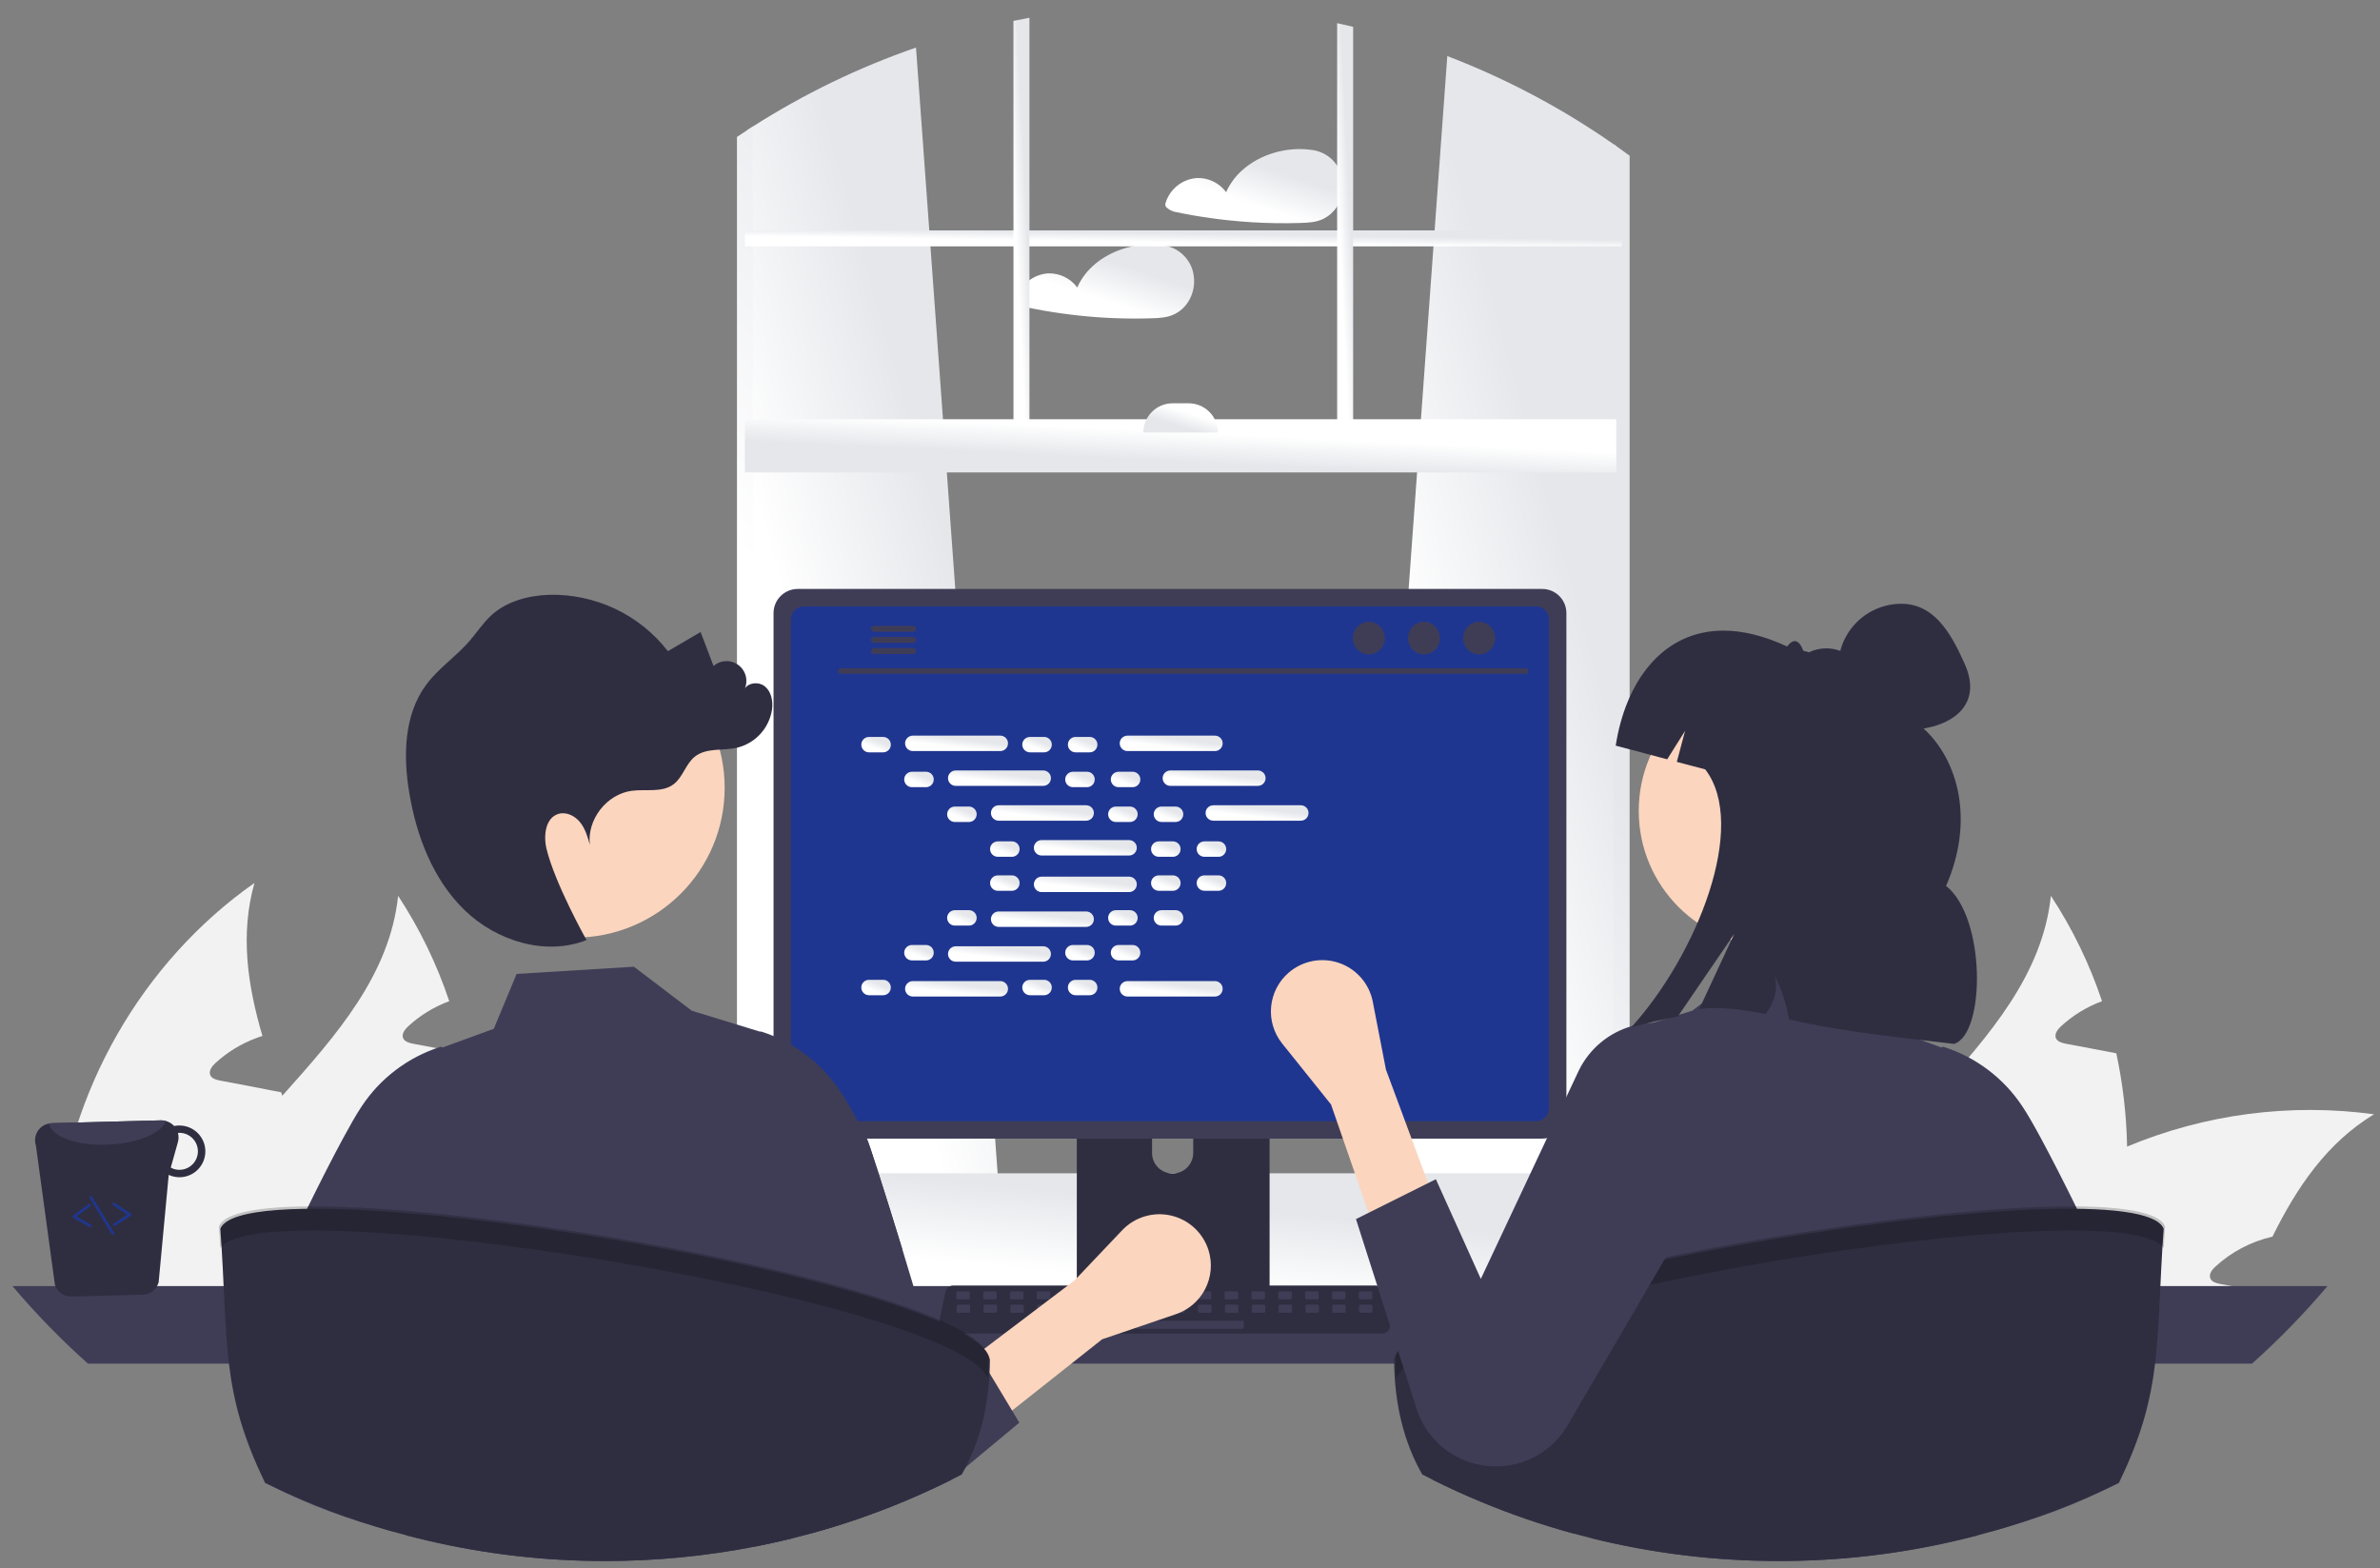<svg width="129" height="85" viewBox="0 0 129 85" fill="none" xmlns="http://www.w3.org/2000/svg">
<rect x="0" y="0" width="129" height="85" fill="#808080" stroke="none"/>
<g clip-path="url(#clip0_4042_3590)">
<path d="M72.707 9.472C72.598 9.114 72.386 8.795 72.097 8.555C71.808 8.316 71.456 8.166 71.083 8.123C71.074 8.123 71.066 8.123 71.057 8.123C71.046 8.12 71.036 8.118 71.025 8.116C69.725 7.948 68.279 8.357 67.306 9.248C66.945 9.574 66.656 9.972 66.458 10.415C66.278 10.169 66.04 9.971 65.766 9.838C65.492 9.704 65.189 9.639 64.883 9.649C64.49 9.675 64.114 9.821 63.807 10.068C63.5 10.316 63.276 10.651 63.167 11.029C63.155 11.075 63.159 11.124 63.177 11.169C63.195 11.213 63.227 11.25 63.268 11.275C63.385 11.374 63.524 11.445 63.673 11.481C63.995 11.549 64.319 11.611 64.644 11.668C65.278 11.778 65.915 11.868 66.556 11.937C66.979 11.982 67.403 12.017 67.828 12.044C68.707 12.099 69.59 12.112 70.469 12.085C70.906 12.07 71.324 12.056 71.723 11.864C72.013 11.721 72.261 11.506 72.443 11.238C72.614 10.981 72.726 10.69 72.771 10.384C72.817 10.079 72.795 9.768 72.707 9.472Z" fill="url(#paint0_linear_4042_3590)"/>
<path d="M64.719 15.118C64.712 14.956 64.684 14.795 64.638 14.639C64.528 14.281 64.315 13.962 64.026 13.723C63.738 13.483 63.385 13.333 63.012 13.291C63.004 13.29 62.995 13.29 62.987 13.291C62.976 13.288 62.965 13.285 62.954 13.283C62.234 13.195 61.504 13.27 60.817 13.503C59.761 13.855 58.835 14.566 58.389 15.582C58.208 15.336 57.97 15.138 57.696 15.005C57.421 14.871 57.118 14.806 56.812 14.816C56.419 14.842 56.043 14.989 55.736 15.236C55.428 15.483 55.205 15.818 55.096 16.197C55.085 16.243 55.089 16.291 55.106 16.335C55.124 16.379 55.156 16.417 55.197 16.442C55.314 16.541 55.453 16.612 55.602 16.648C55.925 16.716 56.248 16.779 56.574 16.835C57.208 16.945 57.845 17.035 58.485 17.104C59.785 17.243 61.093 17.292 62.4 17.252C62.834 17.237 63.255 17.223 63.653 17.031C63.943 16.889 64.191 16.673 64.372 16.405C64.626 16.026 64.749 15.574 64.719 15.118Z" fill="url(#paint1_linear_4042_3590)"/>
<path d="M115.292 62.144C115.347 64.786 114.982 67.421 114.209 69.949C114.182 70.04 114.15 70.132 114.117 70.224H98.185C98.413 69.105 98.774 68.017 99.262 66.983C100.588 64.175 102.752 61.771 104.89 59.384C107.834 56.094 110.708 52.832 111.162 48.554C112.329 50.33 113.261 52.249 113.933 54.263C113.11 54.568 112.354 55.03 111.709 55.624C111.53 55.792 111.341 56.035 111.433 56.267C111.52 56.462 111.758 56.526 111.969 56.569C112.477 56.667 112.986 56.764 113.495 56.856C113.895 56.937 114.301 57.012 114.707 57.088C115.064 58.751 115.26 60.444 115.292 62.144Z" fill="#F2F2F2"/>
<path d="M128.675 60.394C126.121 61.944 124.497 64.342 123.171 67.026C122.017 67.289 120.952 67.847 120.081 68.647C119.897 68.814 119.708 69.057 119.805 69.29C119.886 69.484 120.13 69.549 120.341 69.592C120.844 69.689 121.358 69.787 121.862 69.878C121.813 69.992 121.764 70.111 121.715 70.224H104.831C105.597 69.192 106.446 68.224 107.369 67.329C107.569 67.129 107.775 66.94 107.986 66.746C110.138 64.804 112.61 63.247 115.292 62.144C119.517 60.381 124.137 59.777 128.675 60.394Z" fill="#F2F2F2"/>
<path d="M107.645 70.224H92.611C92.529 69.022 92.536 67.817 92.632 66.616C93.233 59.2 97.276 52.135 103.375 47.857C102.595 50.628 102.996 53.383 103.808 56.148C103.694 56.186 103.58 56.218 103.478 56.262C102.654 56.566 101.899 57.029 101.253 57.623C101.075 57.79 100.885 58.033 100.977 58.266C101.058 58.46 101.302 58.525 101.513 58.568C102.022 58.665 102.531 58.763 103.034 58.854C103.44 58.935 103.846 59.011 104.251 59.092C104.441 59.124 104.63 59.162 104.82 59.2C104.847 59.265 104.863 59.324 104.89 59.384C105.843 62.003 106.882 64.644 107.369 67.329C107.489 68.003 107.572 68.682 107.618 69.365C107.634 69.651 107.645 69.938 107.645 70.224Z" fill="#F2F2F2"/>
<path d="M25.708 62.144C25.764 64.786 25.398 67.421 24.626 69.949C24.599 70.04 24.566 70.132 24.534 70.224H8.601C8.829 69.105 9.191 68.017 9.678 66.983C11.004 64.175 13.169 61.771 15.306 59.384C18.25 56.094 21.124 52.832 21.579 48.554C22.746 50.33 23.677 52.249 24.35 54.263C23.526 54.568 22.771 55.03 22.125 55.624C21.947 55.792 21.757 56.035 21.849 56.267C21.936 56.462 22.174 56.526 22.385 56.569C22.894 56.667 23.402 56.764 23.911 56.856C24.312 56.937 24.718 57.012 25.123 57.088C25.48 58.751 25.676 60.444 25.708 62.144Z" fill="#F2F2F2"/>
<path d="M39.091 60.394C36.537 61.944 34.913 64.342 33.588 67.026C32.434 67.289 31.369 67.847 30.497 68.647C30.313 68.814 30.124 69.057 30.221 69.29C30.303 69.484 30.546 69.549 30.757 69.592C31.261 69.689 31.775 69.787 32.278 69.878C32.229 69.992 32.181 70.111 32.132 70.224H15.247C16.013 69.192 16.862 68.224 17.785 67.329C17.985 67.129 18.191 66.94 18.402 66.746C20.554 64.804 23.026 63.247 25.708 62.144C29.933 60.381 34.554 59.777 39.091 60.394Z" fill="#F2F2F2"/>
<path d="M18.061 70.224H3.027C2.945 69.022 2.952 67.817 3.049 66.616C3.649 59.2 7.692 52.135 13.791 47.857C13.012 50.628 13.412 53.383 14.224 56.148C14.111 56.186 13.997 56.218 13.894 56.262C13.071 56.566 12.315 57.029 11.67 57.623C11.491 57.79 11.302 58.033 11.394 58.266C11.475 58.46 11.718 58.525 11.93 58.568C12.438 58.665 12.947 58.763 13.45 58.854C13.856 58.935 14.262 59.011 14.668 59.092C14.857 59.124 15.047 59.162 15.236 59.2C15.263 59.265 15.279 59.324 15.306 59.384C16.259 62.003 17.298 64.644 17.785 67.329C17.906 68.003 17.989 68.682 18.034 69.365C18.05 69.651 18.061 69.938 18.061 70.224Z" fill="#F2F2F2"/>
<path d="M74.03 63.924L87.464 65.115L87.608 65.128V7.92C87.56 7.886 87.512 7.853 87.464 7.82C84.664 5.865 81.635 4.26 78.446 3.039L77.759 12.488L77.697 13.353L77.017 22.723L76.808 25.606L74.055 63.591L74.03 63.924Z" fill="url(#paint2_linear_4042_3590)"/>
<path d="M40.81 6.854C40.714 6.915 40.618 6.976 40.522 7.04V65.128L40.81 65.102L54.098 63.924L54.073 63.591L51.32 25.606L51.111 22.723L50.432 13.353L50.369 12.488L49.649 2.578C46.545 3.652 43.578 5.088 40.81 6.854Z" fill="url(#paint3_linear_4042_3590)"/>
<path d="M40.522 7.04C40.329 7.165 40.136 7.293 39.945 7.422V65.92C39.945 67.382 40.813 68.607 41.974 68.919C42.163 68.97 42.359 68.996 42.555 68.996H85.718C85.914 68.996 86.11 68.97 86.299 68.919C86.73 68.799 87.121 68.566 87.43 68.243C88.02 67.614 88.342 66.781 88.329 65.92V8.439C88.09 8.264 87.85 8.09 87.608 7.92C87.56 7.886 87.512 7.853 87.464 7.82V65.92C87.464 66.108 87.441 66.296 87.397 66.479C87.192 67.343 86.515 67.975 85.718 67.975H42.555C41.593 67.975 40.81 67.054 40.81 65.92V6.854C40.714 6.915 40.618 6.976 40.522 7.04Z" fill="url(#paint4_linear_4042_3590)"/>
<path d="M87.896 12.488H40.377V13.353H87.896V12.488Z" fill="url(#paint5_linear_4042_3590)"/>
<path d="M73.343 1.455C73.055 1.384 72.767 1.317 72.476 1.255V24.741H73.343V1.455Z" fill="url(#paint6_linear_4042_3590)"/>
<path d="M55.798 0.963C55.509 1.017 55.219 1.072 54.931 1.131V24.741H55.798V0.963Z" fill="url(#paint7_linear_4042_3590)"/>
<path d="M31.061 67.482C31.061 67.978 31.156 68.47 31.341 68.93C31.413 69.109 31.498 69.282 31.596 69.447C31.723 69.663 31.87 69.866 32.035 70.054C32.401 70.469 32.85 70.802 33.355 71.03C33.86 71.258 34.407 71.376 34.961 71.376H91.869C92.903 71.376 93.895 70.966 94.627 70.236C95.358 69.506 95.769 68.516 95.769 67.483C95.769 66.451 95.358 65.461 94.627 64.731C93.895 64.001 92.903 63.591 91.869 63.591H34.961C33.927 63.592 32.936 64.002 32.205 64.731C31.474 65.461 31.062 66.45 31.061 67.482Z" fill="url(#paint8_linear_4042_3590)"/>
<path d="M40.377 25.606L87.607 25.606V22.723L40.377 22.723V25.606Z" fill="url(#paint9_linear_4042_3590)"/>
<path d="M66.014 23.444H61.97C61.97 23.023 62.138 22.62 62.436 22.323C62.733 22.025 63.138 21.858 63.559 21.858H64.426C64.634 21.858 64.841 21.899 65.034 21.979C65.226 22.059 65.401 22.175 65.549 22.323C65.697 22.47 65.814 22.645 65.893 22.837C65.973 23.029 66.014 23.236 66.014 23.444Z" fill="url(#paint10_linear_4042_3590)"/>
<path d="M0.675 69.706C1.938 71.2 3.305 72.604 4.764 73.907H122.064C123.523 72.604 124.89 71.2 126.153 69.706H0.675Z" fill="#3F3D56"/>
<path d="M58.365 55.654V70.54H68.814V55.654C68.814 55.547 68.78 55.443 68.716 55.356C68.653 55.27 68.563 55.207 68.46 55.175C68.412 55.159 68.362 55.151 68.311 55.152H58.87C58.803 55.152 58.738 55.165 58.677 55.19C58.615 55.215 58.56 55.252 58.513 55.298C58.466 55.345 58.429 55.401 58.403 55.462C58.378 55.523 58.365 55.588 58.365 55.654ZM62.443 60.769C62.445 60.475 62.564 60.195 62.773 59.989C62.982 59.782 63.264 59.666 63.558 59.666C63.852 59.666 64.134 59.782 64.343 59.989C64.552 60.195 64.671 60.475 64.674 60.769V62.496C64.672 62.791 64.554 63.072 64.345 63.28C64.136 63.487 63.853 63.604 63.558 63.604C63.263 63.604 62.98 63.487 62.771 63.28C62.562 63.072 62.444 62.791 62.443 62.496V60.769Z" fill="#2F2E41"/>
<path d="M58.333 70.064V71.5C58.333 71.574 58.363 71.645 58.415 71.698C58.468 71.751 58.539 71.781 58.614 71.781H68.565C68.64 71.781 68.711 71.751 68.764 71.698C68.816 71.645 68.846 71.574 68.846 71.5V70.064H58.333Z" fill="#3F3D56"/>
<path d="M41.927 33.226V60.406C41.927 60.752 42.065 61.085 42.311 61.33C42.556 61.574 42.889 61.712 43.236 61.712H83.592C83.939 61.712 84.272 61.574 84.517 61.33C84.763 61.085 84.901 60.752 84.901 60.406V33.226C84.9 32.88 84.762 32.548 84.517 32.304C84.272 32.059 83.939 31.922 83.592 31.921H43.236C42.889 31.922 42.557 32.059 42.312 32.304C42.066 32.548 41.928 32.88 41.927 33.226Z" fill="#3F3D56"/>
<path d="M42.874 33.564V60.071C42.874 60.256 42.948 60.433 43.079 60.564C43.21 60.695 43.388 60.769 43.573 60.769H83.256C83.442 60.769 83.62 60.695 83.751 60.564C83.882 60.433 83.956 60.256 83.956 60.071V33.564C83.956 33.379 83.882 33.201 83.751 33.07C83.62 32.939 83.442 32.865 83.256 32.865H43.573C43.388 32.865 43.21 32.939 43.079 33.07C42.948 33.201 42.874 33.379 42.874 33.564Z" fill="#1F3690"/>
<path d="M50.966 72.119C51.006 72.17 51.057 72.211 51.116 72.239C51.174 72.266 51.238 72.281 51.303 72.281H74.912C74.976 72.28 75.04 72.266 75.098 72.238C75.157 72.21 75.208 72.17 75.249 72.12C75.289 72.07 75.318 72.011 75.334 71.949C75.349 71.886 75.35 71.821 75.336 71.758L74.97 70.02C74.955 69.95 74.922 69.884 74.875 69.829C74.828 69.774 74.767 69.731 74.7 69.706C74.65 69.686 74.598 69.677 74.545 69.677H51.668C51.615 69.677 51.563 69.686 51.514 69.706C51.446 69.731 51.386 69.774 51.339 69.829C51.291 69.884 51.259 69.95 51.243 70.02L50.877 71.758C50.864 71.821 50.865 71.886 50.88 71.949C50.896 72.011 50.925 72.07 50.966 72.119Z" fill="#2F2E41"/>
<path d="M73.721 70.425H74.307C74.346 70.425 74.378 70.393 74.378 70.354V70.06C74.378 70.021 74.346 69.989 74.307 69.989H73.721C73.682 69.989 73.65 70.021 73.65 70.06V70.354C73.65 70.393 73.682 70.425 73.721 70.425Z" fill="#3F3D56"/>
<path d="M72.267 70.425H72.852C72.891 70.425 72.923 70.393 72.923 70.354V70.06C72.923 70.021 72.891 69.989 72.852 69.989H72.267C72.228 69.989 72.196 70.021 72.196 70.06V70.354C72.196 70.393 72.228 70.425 72.267 70.425Z" fill="#3F3D56"/>
<path d="M70.813 70.425H71.398C71.437 70.425 71.469 70.393 71.469 70.354V70.06C71.469 70.021 71.437 69.989 71.398 69.989H70.813C70.774 69.989 70.742 70.021 70.742 70.06V70.354C70.742 70.393 70.774 70.425 70.813 70.425Z" fill="#3F3D56"/>
<path d="M69.359 70.425H69.944C69.983 70.425 70.015 70.393 70.015 70.354V70.06C70.015 70.021 69.983 69.989 69.944 69.989H69.359C69.319 69.989 69.288 70.021 69.288 70.06V70.354C69.288 70.393 69.319 70.425 69.359 70.425Z" fill="#3F3D56"/>
<path d="M67.904 70.425H68.489C68.529 70.425 68.56 70.393 68.56 70.354V70.06C68.56 70.021 68.529 69.989 68.489 69.989H67.904C67.865 69.989 67.833 70.021 67.833 70.06V70.354C67.833 70.393 67.865 70.425 67.904 70.425Z" fill="#3F3D56"/>
<path d="M66.45 70.425H67.035C67.074 70.425 67.106 70.393 67.106 70.354V70.06C67.106 70.021 67.074 69.989 67.035 69.989H66.45C66.411 69.989 66.379 70.021 66.379 70.06V70.354C66.379 70.393 66.411 70.425 66.45 70.425Z" fill="#3F3D56"/>
<path d="M64.996 70.425H65.581C65.62 70.425 65.652 70.393 65.652 70.354V70.06C65.652 70.021 65.62 69.989 65.581 69.989H64.996C64.957 69.989 64.925 70.021 64.925 70.06V70.354C64.925 70.393 64.957 70.425 64.996 70.425Z" fill="#3F3D56"/>
<path d="M63.541 70.425H64.127C64.166 70.425 64.198 70.393 64.198 70.354V70.06C64.198 70.021 64.166 69.989 64.127 69.989H63.541C63.502 69.989 63.471 70.021 63.471 70.06V70.354C63.471 70.393 63.502 70.425 63.541 70.425Z" fill="#3F3D56"/>
<path d="M62.087 70.425H62.672C62.712 70.425 62.743 70.393 62.743 70.354V70.06C62.743 70.021 62.712 69.989 62.672 69.989H62.087C62.048 69.989 62.016 70.021 62.016 70.06V70.354C62.016 70.393 62.048 70.425 62.087 70.425Z" fill="#3F3D56"/>
<path d="M60.633 70.425H61.218C61.257 70.425 61.289 70.393 61.289 70.354V70.06C61.289 70.021 61.257 69.989 61.218 69.989H60.633C60.594 69.989 60.562 70.021 60.562 70.06V70.354C60.562 70.393 60.594 70.425 60.633 70.425Z" fill="#3F3D56"/>
<path d="M59.179 70.425H59.764C59.803 70.425 59.835 70.393 59.835 70.354V70.06C59.835 70.021 59.803 69.989 59.764 69.989H59.179C59.139 69.989 59.108 70.021 59.108 70.06V70.354C59.108 70.393 59.139 70.425 59.179 70.425Z" fill="#3F3D56"/>
<path d="M57.724 70.425H58.309C58.349 70.425 58.38 70.393 58.38 70.354V70.06C58.38 70.021 58.349 69.989 58.309 69.989H57.724C57.685 69.989 57.653 70.021 57.653 70.06V70.354C57.653 70.393 57.685 70.425 57.724 70.425Z" fill="#3F3D56"/>
<path d="M56.27 70.425H56.855C56.894 70.425 56.926 70.393 56.926 70.354V70.06C56.926 70.021 56.894 69.989 56.855 69.989H56.27C56.231 69.989 56.199 70.021 56.199 70.06V70.354C56.199 70.393 56.231 70.425 56.27 70.425Z" fill="#3F3D56"/>
<path d="M54.816 70.425H55.401C55.44 70.425 55.472 70.393 55.472 70.354V70.06C55.472 70.021 55.44 69.989 55.401 69.989H54.816C54.777 69.989 54.745 70.021 54.745 70.06V70.354C54.745 70.393 54.777 70.425 54.816 70.425Z" fill="#3F3D56"/>
<path d="M53.361 70.425H53.947C53.986 70.425 54.018 70.393 54.018 70.354V70.06C54.018 70.021 53.986 69.989 53.947 69.989H53.361C53.322 69.989 53.29 70.021 53.29 70.06V70.354C53.29 70.393 53.322 70.425 53.361 70.425Z" fill="#3F3D56"/>
<path d="M51.907 70.425H52.492C52.532 70.425 52.563 70.393 52.563 70.354V70.06C52.563 70.021 52.532 69.989 52.492 69.989H51.907C51.868 69.989 51.836 70.021 51.836 70.06V70.354C51.836 70.393 51.868 70.425 51.907 70.425Z" fill="#3F3D56"/>
<path d="M73.739 71.151H74.324C74.363 71.151 74.395 71.119 74.395 71.08V70.786C74.395 70.747 74.363 70.715 74.324 70.715H73.739C73.699 70.715 73.668 70.747 73.668 70.786V71.08C73.668 71.119 73.699 71.151 73.739 71.151Z" fill="#3F3D56"/>
<path d="M72.284 71.151H72.869C72.909 71.151 72.94 71.119 72.94 71.08V70.786C72.94 70.747 72.909 70.715 72.869 70.715H72.284C72.245 70.715 72.213 70.747 72.213 70.786V71.08C72.213 71.119 72.245 71.151 72.284 71.151Z" fill="#3F3D56"/>
<path d="M70.83 71.151H71.415C71.454 71.151 71.486 71.119 71.486 71.08V70.786C71.486 70.747 71.454 70.715 71.415 70.715H70.83C70.791 70.715 70.759 70.747 70.759 70.786V71.08C70.759 71.119 70.791 71.151 70.83 71.151Z" fill="#3F3D56"/>
<path d="M69.376 71.151H69.961C70 71.151 70.032 71.119 70.032 71.08V70.786C70.032 70.747 70 70.715 69.961 70.715H69.376C69.337 70.715 69.305 70.747 69.305 70.786V71.08C69.305 71.119 69.337 71.151 69.376 71.151Z" fill="#3F3D56"/>
<path d="M67.921 71.151H68.507C68.546 71.151 68.578 71.119 68.578 71.08V70.786C68.578 70.747 68.546 70.715 68.507 70.715H67.921C67.882 70.715 67.85 70.747 67.85 70.786V71.08C67.85 71.119 67.882 71.151 67.921 71.151Z" fill="#3F3D56"/>
<path d="M66.467 71.151H67.052C67.091 71.151 67.123 71.119 67.123 71.08V70.786C67.123 70.747 67.091 70.715 67.052 70.715H66.467C66.428 70.715 66.396 70.747 66.396 70.786V71.08C66.396 71.119 66.428 71.151 66.467 71.151Z" fill="#3F3D56"/>
<path d="M65.013 71.151H65.598C65.637 71.151 65.669 71.119 65.669 71.08V70.786C65.669 70.747 65.637 70.715 65.598 70.715H65.013C64.974 70.715 64.942 70.747 64.942 70.786V71.08C64.942 71.119 64.974 71.151 65.013 71.151Z" fill="#3F3D56"/>
<path d="M63.559 71.151H64.144C64.183 71.151 64.215 71.119 64.215 71.08V70.786C64.215 70.747 64.183 70.715 64.144 70.715H63.559C63.52 70.715 63.488 70.747 63.488 70.786V71.08C63.488 71.119 63.52 71.151 63.559 71.151Z" fill="#3F3D56"/>
<path d="M62.104 71.151H62.69C62.729 71.151 62.761 71.119 62.761 71.08V70.786C62.761 70.747 62.729 70.715 62.69 70.715H62.104C62.065 70.715 62.033 70.747 62.033 70.786V71.08C62.033 71.119 62.065 71.151 62.104 71.151Z" fill="#3F3D56"/>
<path d="M60.65 71.151H61.235C61.275 71.151 61.306 71.119 61.306 71.08V70.786C61.306 70.747 61.275 70.715 61.235 70.715H60.65C60.611 70.715 60.579 70.747 60.579 70.786V71.08C60.579 71.119 60.611 71.151 60.65 71.151Z" fill="#3F3D56"/>
<path d="M59.196 71.151H59.781C59.82 71.151 59.852 71.119 59.852 71.08V70.786C59.852 70.747 59.82 70.715 59.781 70.715H59.196C59.157 70.715 59.125 70.747 59.125 70.786V71.08C59.125 71.119 59.157 71.151 59.196 71.151Z" fill="#3F3D56"/>
<path d="M57.742 71.151H58.327C58.366 71.151 58.398 71.119 58.398 71.08V70.786C58.398 70.747 58.366 70.715 58.327 70.715H57.742C57.702 70.715 57.671 70.747 57.671 70.786V71.08C57.671 71.119 57.702 71.151 57.742 71.151Z" fill="#3F3D56"/>
<path d="M56.287 71.151H56.872C56.912 71.151 56.943 71.119 56.943 71.08V70.786C56.943 70.747 56.912 70.715 56.872 70.715H56.287C56.248 70.715 56.216 70.747 56.216 70.786V71.08C56.216 71.119 56.248 71.151 56.287 71.151Z" fill="#3F3D56"/>
<path d="M54.833 71.151H55.418C55.457 71.151 55.489 71.119 55.489 71.08V70.786C55.489 70.747 55.457 70.715 55.418 70.715H54.833C54.794 70.715 54.762 70.747 54.762 70.786V71.08C54.762 71.119 54.794 71.151 54.833 71.151Z" fill="#3F3D56"/>
<path d="M53.379 71.151H53.964C54.003 71.151 54.035 71.119 54.035 71.08V70.786C54.035 70.747 54.003 70.715 53.964 70.715H53.379C53.339 70.715 53.308 70.747 53.308 70.786V71.08C53.308 71.119 53.339 71.151 53.379 71.151Z" fill="#3F3D56"/>
<path d="M51.924 71.151H52.51C52.549 71.151 52.581 71.119 52.581 71.08V70.786C52.581 70.747 52.549 70.715 52.51 70.715H51.924C51.885 70.715 51.853 70.747 51.853 70.786V71.08C51.853 71.119 51.885 71.151 51.924 71.151Z" fill="#3F3D56"/>
<path d="M61.668 72.022H67.343C67.382 72.022 67.414 71.99 67.414 71.951V71.657C67.414 71.618 67.382 71.586 67.343 71.586H61.668C61.629 71.586 61.597 71.618 61.597 71.657V71.951C61.597 71.99 61.629 72.022 61.668 72.022Z" fill="#3F3D56"/>
<path d="M45.568 36.516H82.699C82.737 36.515 82.774 36.499 82.801 36.472C82.828 36.444 82.843 36.407 82.843 36.369C82.843 36.33 82.828 36.293 82.801 36.266C82.774 36.238 82.737 36.222 82.699 36.221H45.568C45.529 36.222 45.492 36.238 45.465 36.266C45.438 36.293 45.423 36.33 45.423 36.369C45.423 36.407 45.438 36.444 45.465 36.472C45.492 36.499 45.529 36.515 45.568 36.516Z" fill="#3F3D56"/>
<path d="M80.171 35.469C80.649 35.469 81.037 35.074 81.037 34.586C81.037 34.098 80.649 33.703 80.171 33.703C79.693 33.703 79.306 34.098 79.306 34.586C79.306 35.074 79.693 35.469 80.171 35.469Z" fill="#3F3D56"/>
<path d="M77.182 35.469C77.66 35.469 78.047 35.074 78.047 34.586C78.047 34.098 77.66 33.703 77.182 33.703C76.704 33.703 76.316 34.098 76.316 34.586C76.316 35.074 76.704 35.469 77.182 35.469Z" fill="#3F3D56"/>
<path d="M74.192 35.469C74.67 35.469 75.058 35.074 75.058 34.586C75.058 34.098 74.67 33.703 74.192 33.703C73.714 33.703 73.327 34.098 73.327 34.586C73.327 35.074 73.714 35.469 74.192 35.469Z" fill="#3F3D56"/>
<path d="M47.209 34.082C47.209 34.103 47.213 34.124 47.221 34.143C47.229 34.163 47.24 34.18 47.255 34.195C47.27 34.21 47.288 34.222 47.307 34.23C47.326 34.238 47.347 34.242 47.368 34.242H49.491C49.533 34.241 49.573 34.224 49.602 34.194C49.631 34.164 49.648 34.124 49.648 34.082C49.648 34.04 49.631 33.999 49.602 33.97C49.573 33.94 49.533 33.922 49.491 33.921H47.368C47.325 33.922 47.285 33.939 47.255 33.969C47.225 33.999 47.209 34.04 47.209 34.082Z" fill="#3F3D56"/>
<path d="M47.209 34.685C47.209 34.706 47.213 34.726 47.221 34.746C47.229 34.765 47.24 34.782 47.255 34.797C47.27 34.812 47.287 34.824 47.307 34.832C47.326 34.84 47.347 34.844 47.368 34.844H49.491C49.533 34.843 49.573 34.826 49.602 34.796C49.632 34.766 49.648 34.726 49.648 34.684C49.648 34.642 49.632 34.602 49.602 34.572C49.573 34.542 49.533 34.525 49.491 34.524H47.368C47.325 34.524 47.285 34.541 47.255 34.572C47.225 34.602 47.209 34.642 47.209 34.685Z" fill="#3F3D56"/>
<path d="M47.209 35.286C47.209 35.328 47.225 35.369 47.255 35.399C47.285 35.429 47.325 35.446 47.368 35.447H49.491C49.533 35.446 49.573 35.428 49.602 35.398C49.631 35.368 49.648 35.328 49.648 35.286C49.648 35.245 49.631 35.204 49.602 35.174C49.573 35.144 49.533 35.127 49.491 35.126H47.368C47.347 35.126 47.326 35.13 47.307 35.138C47.288 35.146 47.27 35.158 47.255 35.173C47.24 35.188 47.229 35.206 47.221 35.225C47.213 35.244 47.209 35.265 47.209 35.286Z" fill="#3F3D56"/>
<path d="M47.865 39.941H47.102C46.871 39.941 46.684 40.128 46.684 40.359C46.684 40.59 46.871 40.777 47.102 40.777H47.865C48.097 40.777 48.284 40.59 48.284 40.359C48.284 40.128 48.097 39.941 47.865 39.941Z" fill="url(#paint11_linear_4042_3590)"/>
<path d="M56.591 39.941H55.828C55.597 39.941 55.409 40.128 55.409 40.359C55.409 40.59 55.597 40.777 55.828 40.777H56.591C56.822 40.777 57.01 40.59 57.01 40.359C57.01 40.128 56.822 39.941 56.591 39.941Z" fill="url(#paint12_linear_4042_3590)"/>
<path d="M59.063 39.941H58.3C58.069 39.941 57.882 40.128 57.882 40.359C57.882 40.59 58.069 40.777 58.3 40.777H59.063C59.294 40.777 59.482 40.59 59.482 40.359C59.482 40.128 59.294 39.941 59.063 39.941Z" fill="url(#paint13_linear_4042_3590)"/>
<path d="M54.218 39.871H49.476C49.245 39.871 49.057 40.058 49.057 40.289C49.057 40.52 49.245 40.707 49.476 40.707H54.218C54.449 40.707 54.636 40.52 54.636 40.289C54.636 40.058 54.449 39.871 54.218 39.871Z" fill="url(#paint14_linear_4042_3590)"/>
<path d="M65.852 39.871H61.11C60.879 39.871 60.691 40.058 60.691 40.289C60.691 40.52 60.879 40.707 61.11 40.707H65.852C66.083 40.707 66.271 40.52 66.271 40.289C66.271 40.058 66.083 39.871 65.852 39.871Z" fill="url(#paint15_linear_4042_3590)"/>
<path d="M50.192 41.828H49.429C49.198 41.828 49.01 42.015 49.01 42.246C49.01 42.477 49.198 42.664 49.429 42.664H50.192C50.423 42.664 50.611 42.477 50.611 42.246C50.611 42.015 50.423 41.828 50.192 41.828Z" fill="url(#paint16_linear_4042_3590)"/>
<path d="M58.918 41.828H58.155C57.924 41.828 57.736 42.015 57.736 42.246C57.736 42.477 57.924 42.664 58.155 42.664H58.918C59.149 42.664 59.337 42.477 59.337 42.246C59.337 42.015 59.149 41.828 58.918 41.828Z" fill="url(#paint17_linear_4042_3590)"/>
<path d="M61.39 41.828H60.627C60.396 41.828 60.208 42.015 60.208 42.246C60.208 42.477 60.396 42.664 60.627 42.664H61.39C61.621 42.664 61.809 42.477 61.809 42.246C61.809 42.015 61.621 41.828 61.39 41.828Z" fill="url(#paint18_linear_4042_3590)"/>
<path d="M56.544 41.758H51.803C51.571 41.758 51.384 41.945 51.384 42.176C51.384 42.407 51.571 42.594 51.803 42.594H56.544C56.776 42.594 56.963 42.407 56.963 42.176C56.963 41.945 56.776 41.758 56.544 41.758Z" fill="url(#paint19_linear_4042_3590)"/>
<path d="M68.179 41.758H63.437C63.206 41.758 63.018 41.945 63.018 42.176C63.018 42.407 63.206 42.594 63.437 42.594H68.179C68.41 42.594 68.597 42.407 68.597 42.176C68.597 41.945 68.41 41.758 68.179 41.758Z" fill="url(#paint20_linear_4042_3590)"/>
<path d="M52.519 43.715H51.756C51.525 43.715 51.337 43.902 51.337 44.133C51.337 44.364 51.525 44.551 51.756 44.551H52.519C52.75 44.551 52.938 44.364 52.938 44.133C52.938 43.902 52.75 43.715 52.519 43.715Z" fill="url(#paint21_linear_4042_3590)"/>
<path d="M61.245 43.715H60.482C60.251 43.715 60.063 43.902 60.063 44.133C60.063 44.364 60.251 44.551 60.482 44.551H61.245C61.476 44.551 61.664 44.364 61.664 44.133C61.664 43.902 61.476 43.715 61.245 43.715Z" fill="url(#paint22_linear_4042_3590)"/>
<path d="M63.717 43.715H62.954C62.723 43.715 62.535 43.902 62.535 44.133C62.535 44.364 62.723 44.551 62.954 44.551H63.717C63.948 44.551 64.136 44.364 64.136 44.133C64.136 43.902 63.948 43.715 63.717 43.715Z" fill="url(#paint23_linear_4042_3590)"/>
<path d="M58.871 43.645H54.13C53.898 43.645 53.711 43.832 53.711 44.063C53.711 44.294 53.898 44.481 54.13 44.481H58.871C59.103 44.481 59.29 44.294 59.29 44.063C59.29 43.832 59.103 43.645 58.871 43.645Z" fill="url(#paint24_linear_4042_3590)"/>
<path d="M70.506 43.645H65.764C65.532 43.645 65.345 43.832 65.345 44.063C65.345 44.294 65.532 44.481 65.764 44.481H70.506C70.737 44.481 70.924 44.294 70.924 44.063C70.924 43.832 70.737 43.645 70.506 43.645Z" fill="url(#paint25_linear_4042_3590)"/>
<path d="M54.846 45.602H54.083C53.852 45.602 53.664 45.789 53.664 46.02C53.664 46.251 53.852 46.438 54.083 46.438H54.846C55.077 46.438 55.265 46.251 55.265 46.02C55.265 45.789 55.077 45.602 54.846 45.602Z" fill="url(#paint26_linear_4042_3590)"/>
<path d="M63.572 45.602H62.809C62.577 45.602 62.39 45.789 62.39 46.02C62.39 46.251 62.577 46.438 62.809 46.438H63.572C63.803 46.438 63.99 46.251 63.99 46.02C63.99 45.789 63.803 45.602 63.572 45.602Z" fill="url(#paint27_linear_4042_3590)"/>
<path d="M66.044 45.602H65.281C65.05 45.602 64.862 45.789 64.862 46.02C64.862 46.251 65.05 46.438 65.281 46.438H66.044C66.275 46.438 66.463 46.251 66.463 46.02C66.463 45.789 66.275 45.602 66.044 45.602Z" fill="url(#paint28_linear_4042_3590)"/>
<path d="M61.198 45.532H56.456C56.225 45.532 56.038 45.719 56.038 45.95C56.038 46.181 56.225 46.368 56.456 46.368H61.198C61.429 46.368 61.617 46.181 61.617 45.95C61.617 45.719 61.429 45.532 61.198 45.532Z" fill="url(#paint29_linear_4042_3590)"/>
<path d="M56.591 53.105H55.828C55.597 53.105 55.409 53.292 55.409 53.523C55.409 53.754 55.597 53.941 55.828 53.941H56.591C56.822 53.941 57.01 53.754 57.01 53.523C57.01 53.292 56.822 53.105 56.591 53.105Z" fill="url(#paint30_linear_4042_3590)"/>
<path d="M59.063 53.105H58.3C58.069 53.105 57.882 53.292 57.882 53.523C57.882 53.754 58.069 53.941 58.3 53.941H59.063C59.294 53.941 59.482 53.754 59.482 53.523C59.482 53.292 59.294 53.105 59.063 53.105Z" fill="url(#paint31_linear_4042_3590)"/>
<path d="M65.852 53.175H61.11C60.879 53.175 60.691 53.362 60.691 53.593C60.691 53.823 60.879 54.011 61.11 54.011H65.852C66.083 54.011 66.271 53.823 66.271 53.593C66.271 53.362 66.083 53.175 65.852 53.175Z" fill="url(#paint32_linear_4042_3590)"/>
<path d="M47.865 53.105H47.102C46.871 53.105 46.684 53.292 46.684 53.523C46.684 53.754 46.871 53.941 47.102 53.941H47.865C48.097 53.941 48.284 53.754 48.284 53.523C48.284 53.292 48.097 53.105 47.865 53.105Z" fill="url(#paint33_linear_4042_3590)"/>
<path d="M54.218 53.175H49.476C49.245 53.175 49.057 53.362 49.057 53.593C49.057 53.823 49.245 54.011 49.476 54.011H54.218C54.449 54.011 54.636 53.823 54.636 53.593C54.636 53.362 54.449 53.175 54.218 53.175Z" fill="url(#paint34_linear_4042_3590)"/>
<path d="M50.192 51.218H49.429C49.198 51.218 49.01 51.405 49.01 51.636C49.01 51.867 49.198 52.054 49.429 52.054H50.192C50.423 52.054 50.611 51.867 50.611 51.636C50.611 51.405 50.423 51.218 50.192 51.218Z" fill="url(#paint35_linear_4042_3590)"/>
<path d="M58.918 51.218H58.155C57.924 51.218 57.736 51.405 57.736 51.636C57.736 51.867 57.924 52.054 58.155 52.054H58.918C59.149 52.054 59.337 51.867 59.337 51.636C59.337 51.405 59.149 51.218 58.918 51.218Z" fill="url(#paint36_linear_4042_3590)"/>
<path d="M61.39 51.218H60.627C60.396 51.218 60.208 51.405 60.208 51.636C60.208 51.867 60.396 52.054 60.627 52.054H61.39C61.621 52.054 61.809 51.867 61.809 51.636C61.809 51.405 61.621 51.218 61.39 51.218Z" fill="url(#paint37_linear_4042_3590)"/>
<path d="M56.544 51.288H51.803C51.571 51.288 51.384 51.475 51.384 51.706C51.384 51.936 51.571 52.124 51.803 52.124H56.544C56.776 52.124 56.963 51.936 56.963 51.706C56.963 51.475 56.776 51.288 56.544 51.288Z" fill="url(#paint38_linear_4042_3590)"/>
<path d="M52.519 49.331H51.756C51.525 49.331 51.337 49.518 51.337 49.749C51.337 49.98 51.525 50.167 51.756 50.167H52.519C52.75 50.167 52.938 49.98 52.938 49.749C52.938 49.518 52.75 49.331 52.519 49.331Z" fill="url(#paint39_linear_4042_3590)"/>
<path d="M61.245 49.331H60.482C60.251 49.331 60.063 49.518 60.063 49.749C60.063 49.98 60.251 50.167 60.482 50.167H61.245C61.476 50.167 61.664 49.98 61.664 49.749C61.664 49.518 61.476 49.331 61.245 49.331Z" fill="url(#paint40_linear_4042_3590)"/>
<path d="M63.717 49.331H62.954C62.723 49.331 62.535 49.518 62.535 49.749C62.535 49.98 62.723 50.167 62.954 50.167H63.717C63.948 50.167 64.136 49.98 64.136 49.749C64.136 49.518 63.948 49.331 63.717 49.331Z" fill="url(#paint41_linear_4042_3590)"/>
<path d="M58.871 49.401H54.13C53.898 49.401 53.711 49.588 53.711 49.819C53.711 50.05 53.898 50.237 54.13 50.237H58.871C59.103 50.237 59.29 50.05 59.29 49.819C59.29 49.588 59.103 49.401 58.871 49.401Z" fill="url(#paint42_linear_4042_3590)"/>
<path d="M54.846 47.444H54.083C53.852 47.444 53.664 47.631 53.664 47.862C53.664 48.093 53.852 48.28 54.083 48.28H54.846C55.077 48.28 55.265 48.093 55.265 47.862C55.265 47.631 55.077 47.444 54.846 47.444Z" fill="url(#paint43_linear_4042_3590)"/>
<path d="M63.572 47.444H62.809C62.577 47.444 62.39 47.631 62.39 47.862C62.39 48.093 62.577 48.28 62.809 48.28H63.572C63.803 48.28 63.99 48.093 63.99 47.862C63.99 47.631 63.803 47.444 63.572 47.444Z" fill="url(#paint44_linear_4042_3590)"/>
<path d="M66.044 47.444H65.281C65.05 47.444 64.862 47.631 64.862 47.862C64.862 48.093 65.05 48.28 65.281 48.28H66.044C66.275 48.28 66.463 48.093 66.463 47.862C66.463 47.631 66.275 47.444 66.044 47.444Z" fill="url(#paint45_linear_4042_3590)"/>
<path d="M61.198 47.514H56.456C56.225 47.514 56.038 47.701 56.038 47.932C56.038 48.163 56.225 48.35 56.456 48.35H61.198C61.429 48.35 61.617 48.163 61.617 47.932C61.617 47.701 61.429 47.514 61.198 47.514Z" fill="url(#paint46_linear_4042_3590)"/>
<path d="M51.562 80.206C51.53 80.222 51.498 80.238 51.466 80.252C51.264 80.352 51.06 80.451 50.855 80.548C50.242 80.84 49.62 81.117 48.991 81.38C47.335 82.071 45.636 82.654 43.905 83.126C43.614 81.316 43.332 77.047 43.062 73.908C43.011 73.317 42.96 72.767 42.909 72.281C42.861 71.642 42.769 71.008 42.634 70.382C42.621 70.333 42.602 70.286 42.578 70.242C42.605 70.493 42.634 71.242 42.662 72.281C42.676 72.767 42.69 73.317 42.704 73.908C42.772 76.93 42.844 81.042 42.915 83.383C42.713 83.432 42.509 83.482 42.306 83.528C42.178 83.559 42.048 83.588 41.919 83.615C41.762 83.65 41.605 83.685 41.447 83.717C41.283 83.752 41.119 83.785 40.955 83.817C38.269 84.344 35.539 84.608 32.802 84.607C32.62 84.607 32.44 84.605 32.258 84.604C32.203 84.604 32.147 84.602 32.091 84.601C31.931 84.598 31.765 84.595 31.596 84.591C28.362 84.501 25.149 84.039 22.021 83.213L22.148 73.908L22.17 72.281L22.178 71.664C22.106 71.862 22.063 72.07 22.05 72.281C21.999 72.677 21.947 73.239 21.895 73.908C21.695 76.486 21.49 80.644 21.278 83.01C18.764 82.296 16.925 81.644 14.628 80.498C14.539 80.454 14.449 80.409 14.36 80.364C14.376 80.252 14.394 80.14 14.41 80.026C14.67 78.22 14.363 75.87 14.651 73.908C14.871 72.394 15.097 70.94 15.326 69.706C15.602 68.221 15.883 67.054 16.16 66.487C16.48 65.832 16.8 65.188 17.11 64.571C17.244 64.305 17.375 64.044 17.504 63.788C17.574 63.65 17.644 63.514 17.712 63.38C18.023 62.772 18.317 62.211 18.586 61.713C18.775 61.363 18.95 61.047 19.11 60.769C19.297 60.443 19.463 60.173 19.6 59.968C20.61 58.441 22.112 57.303 23.858 56.744L23.902 56.733L23.944 56.75L23.992 56.772L26.764 55.76L28.001 52.786L34.358 52.396L35.385 53.175L35.91 53.574L36.469 54L37.499 54.782L37.791 54.872L38.226 55.005L41.2 55.917L41.231 55.904L41.275 55.916C42.863 56.423 44.254 57.413 45.253 58.746C45.352 58.874 45.444 59.006 45.533 59.139C45.774 59.496 46.1 60.061 46.484 60.769C46.642 61.061 46.809 61.377 46.985 61.713C47.092 61.914 48.008 64.768 48.899 67.683C49.733 70.411 50.544 73.194 50.65 73.908C50.669 74.04 50.69 74.174 50.708 74.306C50.829 75.131 50.948 75.963 51.063 76.775C51.233 77.978 51.399 79.139 51.558 80.177C51.559 80.187 51.561 80.196 51.562 80.206Z" fill="#3F3D56"/>
<path opacity="0.2" d="M44.825 69.699L43.59 64.94L42.499 69.047L44.825 69.699Z" fill="black"/>
<path d="M2.977 69.644C3.041 69.83 3.163 69.991 3.324 70.104C3.486 70.217 3.679 70.276 3.876 70.273L7.729 70.174C7.928 70.17 8.12 70.102 8.276 69.98C8.433 69.858 8.546 69.689 8.599 69.498L9.144 63.679C9.337 63.767 9.548 63.81 9.76 63.806C10.133 63.796 10.486 63.64 10.743 63.37C11 63.101 11.139 62.74 11.13 62.369C11.12 61.997 10.963 61.644 10.693 61.388C10.423 61.131 10.062 60.993 9.69 61.002C9.605 61.002 9.52 61.01 9.437 61.028C9.347 60.931 9.237 60.853 9.115 60.801C8.993 60.748 8.861 60.721 8.728 60.723L2.802 60.876C2.753 60.877 2.704 60.883 2.656 60.894C2.526 60.918 2.403 60.97 2.294 61.045C2.186 61.121 2.095 61.219 2.028 61.333C1.961 61.446 1.919 61.573 1.905 61.704C1.891 61.835 1.906 61.968 1.947 62.093L2.977 69.644ZM9.256 63.284L9.644 61.898C9.688 61.737 9.689 61.569 9.647 61.408C9.665 61.408 9.682 61.399 9.701 61.399C9.967 61.393 10.224 61.493 10.416 61.677C10.609 61.861 10.72 62.113 10.726 62.378C10.733 62.644 10.633 62.901 10.45 63.093C10.266 63.285 10.014 63.397 9.748 63.404C9.576 63.41 9.406 63.368 9.256 63.284Z" fill="#2F2E41"/>
<path d="M2.656 60.894C2.782 61.614 4.202 62.121 5.909 62.033C7.478 61.961 8.761 61.41 8.997 60.758C8.91 60.733 8.819 60.721 8.728 60.723L2.802 60.876C2.753 60.877 2.704 60.883 2.656 60.894Z" fill="#3F3D56"/>
<path d="M6.221 66.447C6.229 66.445 6.237 66.442 6.243 66.437L7.08 65.891C7.09 65.884 7.098 65.875 7.104 65.864C7.11 65.854 7.113 65.842 7.113 65.83C7.113 65.818 7.11 65.806 7.104 65.795C7.098 65.785 7.09 65.776 7.08 65.769L6.21 65.201C6.202 65.195 6.194 65.192 6.184 65.19C6.175 65.188 6.165 65.188 6.156 65.19C6.146 65.192 6.137 65.196 6.129 65.201C6.122 65.207 6.115 65.213 6.11 65.221C6.104 65.229 6.101 65.238 6.099 65.248C6.097 65.257 6.097 65.267 6.099 65.276C6.101 65.285 6.105 65.294 6.11 65.302C6.116 65.31 6.123 65.317 6.131 65.322L6.907 65.83L6.164 66.316C6.149 66.325 6.139 66.339 6.134 66.356C6.129 66.372 6.13 66.39 6.137 66.406C6.144 66.421 6.156 66.434 6.172 66.442C6.187 66.449 6.205 66.451 6.221 66.447Z" fill="#1F3690"/>
<path d="M4.9 66.507C4.914 66.504 4.927 66.496 4.936 66.486C4.946 66.475 4.952 66.461 4.954 66.447C4.956 66.433 4.954 66.418 4.947 66.405C4.941 66.392 4.931 66.381 4.918 66.374L4.147 65.933L4.892 65.38C4.9 65.375 4.907 65.368 4.911 65.359C4.916 65.351 4.92 65.342 4.921 65.333C4.922 65.323 4.922 65.314 4.92 65.304C4.917 65.295 4.913 65.287 4.907 65.279C4.902 65.271 4.895 65.265 4.886 65.26C4.878 65.255 4.869 65.252 4.86 65.25C4.85 65.249 4.841 65.249 4.831 65.252C4.822 65.254 4.813 65.258 4.806 65.264L3.971 65.883C3.961 65.89 3.954 65.899 3.949 65.91C3.943 65.921 3.941 65.933 3.942 65.945C3.943 65.957 3.946 65.969 3.953 65.979C3.959 65.989 3.968 65.998 3.978 66.004L4.846 66.5C4.862 66.51 4.882 66.512 4.9 66.507Z" fill="#1F3690"/>
<path d="M6.138 66.926C6.145 66.924 6.152 66.921 6.158 66.917C6.166 66.912 6.173 66.906 6.179 66.898C6.185 66.89 6.189 66.882 6.191 66.872C6.193 66.863 6.194 66.854 6.192 66.844C6.191 66.835 6.187 66.826 6.182 66.817L4.996 64.871C4.986 64.855 4.97 64.843 4.951 64.839C4.933 64.834 4.913 64.837 4.897 64.847C4.88 64.857 4.868 64.874 4.864 64.892C4.859 64.911 4.862 64.93 4.872 64.947L6.058 66.893C6.066 66.906 6.078 66.917 6.093 66.922C6.107 66.928 6.123 66.93 6.138 66.926Z" fill="#1F3690"/>
<path d="M114.858 80.364C114.769 80.409 114.679 80.454 114.59 80.497C112.292 81.644 110.454 82.296 107.94 83.01C107.727 80.644 107.522 76.485 107.323 73.907C107.271 73.238 107.218 72.677 107.167 72.281C107.155 72.07 107.112 71.862 107.04 71.664L107.048 72.281L107.07 73.907L107.197 83.213C104.069 84.039 100.856 84.501 97.622 84.59C97.453 84.595 97.287 84.597 97.127 84.6C97.07 84.602 97.015 84.603 96.96 84.603C96.778 84.605 96.598 84.606 96.416 84.606C93.008 84.609 89.612 84.198 86.303 83.383C86.374 81.041 86.445 76.93 86.514 73.907C86.528 73.317 86.541 72.767 86.556 72.281C86.584 71.241 86.613 70.492 86.64 70.241C86.616 70.286 86.597 70.333 86.584 70.382C86.449 71.008 86.357 71.642 86.309 72.281C86.258 72.767 86.207 73.317 86.156 73.907C85.885 77.047 85.603 81.316 85.312 83.126C83.581 82.654 81.882 82.071 80.227 81.38C79.354 81.017 78.497 80.625 77.656 80.205C77.816 79.16 77.983 77.989 78.155 76.774C78.288 75.832 78.427 74.864 78.568 73.907C78.786 72.43 86.197 56.474 87.943 55.915L87.987 55.904L88.017 55.917L90.992 55.005L91.426 54.872L91.719 54.782L92.748 53.999L93.308 53.574L93.833 53.175L94.86 52.395L101.217 52.786L102.454 55.76L105.226 56.772L105.274 56.75L105.316 56.732L105.36 56.744C107.106 57.303 108.608 58.44 109.618 59.968C109.755 60.172 109.92 60.442 110.108 60.769C110.268 61.046 110.443 61.363 110.632 61.712C110.901 62.21 111.194 62.772 111.506 63.38C111.574 63.514 111.644 63.65 111.714 63.788C111.843 64.043 111.974 64.304 112.108 64.57C112.417 65.187 112.737 65.832 113.057 66.486C113.335 67.054 113.616 68.221 113.892 69.706C114.12 70.939 114.347 72.394 114.567 73.907C114.855 75.87 114.548 78.22 114.808 80.025C114.824 80.14 114.842 80.252 114.858 80.364Z" fill="#3F3D56"/>
<path d="M96.215 51.328C100.298 51.328 103.608 48.024 103.608 43.949C103.608 39.874 100.298 36.571 96.215 36.571C92.132 36.571 88.822 39.874 88.822 43.949C88.822 48.024 92.132 51.328 96.215 51.328Z" fill="#FBD5BE"/>
<path opacity="0.2" d="M84.392 69.699L85.628 64.94L86.719 69.047L84.392 69.699Z" fill="black"/>
<path d="M117.275 66.598C116.833 72.677 117.291 75.353 114.85 80.365C112.63 81.45 110.317 82.335 107.94 83.01C107.693 83.079 107.445 83.147 107.197 83.213C104.069 84.039 100.856 84.501 97.622 84.59C97.453 84.595 97.287 84.597 97.127 84.6C97.07 84.602 97.015 84.603 96.96 84.603C96.778 84.605 96.598 84.606 96.416 84.606C93.008 84.609 89.612 84.198 86.303 83.383C85.971 83.301 85.641 83.216 85.313 83.126C83.581 82.654 81.883 82.071 80.227 81.38C79.354 81.017 78.497 80.625 77.656 80.205C77.465 80.11 77.275 80.014 77.087 79.915C76.123 78.223 75.575 76.165 75.563 73.691C76.231 69.43 115.8 62.923 117.275 66.598Z" fill="#2F2E41"/>
<path opacity="0.2" d="M117.274 67.639C117.296 67.263 117.322 66.874 117.351 66.469C115.876 62.794 76.307 69.301 75.639 73.562C75.641 73.953 75.658 74.332 75.686 74.703C77.302 70.496 114.894 64.312 117.274 67.639Z" fill="black"/>
<path d="M74.579 66.885L77.827 65.264L75.12 57.97L74.407 54.292C74.314 53.814 74.098 53.369 73.779 53.001C73.46 52.633 73.049 52.355 72.589 52.194C72.128 52.034 71.634 51.997 71.154 52.087C70.675 52.178 70.228 52.392 69.858 52.709C69.309 53.178 68.965 53.842 68.897 54.56C68.829 55.278 69.044 55.995 69.495 56.558L72.143 59.861L74.579 66.885Z" fill="#FBD5BE"/>
<path d="M77.827 63.913L73.496 66.074L76.783 76.352C77.019 77.09 77.442 77.755 78.011 78.281C78.58 78.808 79.276 79.179 80.031 79.359C80.962 79.58 81.94 79.5 82.822 79.129C83.704 78.759 84.445 78.117 84.937 77.298L93.652 62.39C94.27 61.362 94.46 60.135 94.183 58.969C93.906 57.803 93.183 56.792 92.169 56.151C91.624 55.806 91.012 55.58 90.373 55.487C89.734 55.394 89.083 55.436 88.462 55.611C87.84 55.786 87.263 56.089 86.767 56.501C86.27 56.914 85.867 57.426 85.582 58.004L80.263 69.316L77.827 63.913Z" fill="#3F3D56"/>
<path d="M31.143 50.819C35.636 50.819 39.278 47.184 39.278 42.7C39.278 38.216 35.636 34.581 31.143 34.581C26.651 34.581 23.009 38.216 23.009 42.7C23.009 47.184 26.651 50.819 31.143 50.819Z" fill="#FBD5BE"/>
<path d="M23.107 37.105C23.768 36.215 24.718 35.583 25.446 34.746C25.845 34.287 26.176 33.766 26.624 33.355C27.458 32.591 28.623 32.278 29.754 32.239C30.993 32.207 32.223 32.467 33.343 32.998C34.463 33.528 35.442 34.315 36.201 35.293C36.792 34.947 37.383 34.601 37.974 34.255C38.208 34.869 38.441 35.482 38.675 36.096C38.867 35.929 39.111 35.836 39.365 35.833C39.619 35.829 39.866 35.915 40.062 36.076C40.258 36.237 40.391 36.462 40.437 36.711C40.483 36.96 40.439 37.218 40.313 37.438C40.454 37.004 41.098 36.912 41.453 37.199C41.809 37.485 41.904 37.995 41.846 38.447C41.773 38.944 41.553 39.407 41.215 39.777C40.876 40.148 40.434 40.409 39.946 40.527C39.175 40.698 38.277 40.518 37.66 41.011C37.165 41.405 37.015 42.124 36.51 42.506C35.888 42.976 35.008 42.758 34.234 42.862C32.88 43.044 31.809 44.426 31.971 45.78C31.849 45.352 31.72 44.913 31.442 44.566C31.164 44.219 30.696 43.985 30.27 44.112C29.565 44.323 29.45 45.282 29.62 45.996C30.073 47.89 31.79 50.952 31.79 50.952C29.561 51.829 26.905 50.999 25.186 49.334C23.466 47.669 22.57 45.311 22.18 42.951C21.849 40.95 21.896 38.734 23.107 37.105Z" fill="#2F2E41"/>
<path d="M105.48 48.017C107.027 44.475 106.15 41.217 104.264 39.488V39.486C103.522 37.828 102.536 36.547 101.408 36.247C100.862 35.897 100.333 35.486 99.745 35.277C99.472 35.175 99.18 35.129 98.888 35.142C98.596 35.156 98.31 35.228 98.047 35.354L97.747 35.274C97.493 34.626 97.195 34.612 96.863 35.039C95.586 34.446 94.436 34.18 93.412 34.18C90.073 34.18 88.098 37.002 87.575 40.413L90.365 41.154L91.335 39.611L90.887 41.294L92.427 41.701C94.772 44.748 91.966 51.776 88.411 55.686C89.257 55.453 90.1 55.255 90.94 55.094L93.991 50.629L92.1 54.694C93.082 54.55 94.334 54.688 95.702 54.965C96.163 54.364 96.406 53.563 96.168 52.849C96.558 53.602 96.827 54.411 96.965 55.248C99.853 55.952 103.793 56.313 105.916 56.58C107.631 56.021 107.636 49.709 105.48 48.017Z" fill="#2F2E41"/>
<path d="M106.486 35.971C107.62 38.504 105.333 39.594 103.237 39.563C101.344 39.535 99.735 38.208 99.638 36.32C99.592 35.414 99.908 34.526 100.517 33.852C101.127 33.179 101.979 32.774 102.887 32.728C104.778 32.632 105.714 34.245 106.486 35.971Z" fill="#2F2E41"/>
<path d="M53.899 77.21L52.032 74.101L58.24 69.4L60.822 66.68C61.157 66.326 61.58 66.067 62.047 65.928C62.514 65.788 63.01 65.774 63.484 65.885C63.959 65.997 64.396 66.231 64.752 66.564C65.107 66.897 65.369 67.318 65.511 67.784C65.721 68.474 65.654 69.218 65.325 69.86C64.996 70.502 64.429 70.991 63.745 71.225L59.734 72.591L53.899 77.21Z" fill="#FBD5BE"/>
<path d="M55.249 77.107L52.342 79.525L51.558 80.177L51.466 80.252C51.264 80.352 51.06 80.451 50.855 80.548C50.242 80.84 49.62 81.117 48.991 81.38C47.335 82.071 45.636 82.654 43.905 83.126C43.577 83.216 43.246 83.302 42.915 83.383C42.713 83.432 42.509 83.482 42.306 83.528C42.178 83.559 42.048 83.588 41.919 83.615C41.762 83.65 41.605 83.685 41.448 83.717C41.283 83.752 41.119 83.785 40.955 83.817C40.512 83.397 40.16 82.892 39.92 82.332C39.679 81.772 39.555 81.169 39.556 80.56C39.556 80.521 39.556 80.48 39.557 80.439L40.024 68.49L40.23 63.193C40.262 61.995 40.762 60.858 41.623 60.023C42.484 59.188 43.639 58.722 44.839 58.726C44.979 58.726 45.117 58.733 45.253 58.746C45.352 58.874 45.444 59.006 45.533 59.139C45.774 59.496 46.1 60.061 46.484 60.769C46.642 61.061 46.809 61.377 46.986 61.713C47.092 61.914 48.008 64.768 48.899 67.683L48.507 70.726L47.797 76.213L50.708 74.306L52.759 72.962L53.002 73.367L53.634 74.42L54.856 76.452L55.249 77.107Z" fill="#3F3D56"/>
<path d="M53.655 73.692C53.653 73.938 53.648 74.181 53.634 74.42C53.604 75.081 53.527 75.739 53.405 76.388C53.204 77.48 52.846 78.536 52.342 79.525C52.275 79.657 52.203 79.788 52.131 79.915C51.943 80.014 51.753 80.11 51.562 80.206C51.53 80.222 51.498 80.238 51.466 80.252C50.656 80.654 49.831 81.03 48.991 81.38C47.335 82.071 45.636 82.654 43.905 83.126C43.577 83.216 43.246 83.302 42.915 83.383C42.268 83.543 41.614 83.687 40.955 83.817C38.269 84.344 35.539 84.608 32.802 84.607C32.62 84.607 32.44 84.605 32.258 84.604C32.203 84.604 32.147 84.602 32.091 84.601C31.931 84.598 31.765 84.595 31.596 84.591C28.362 84.501 25.149 84.039 22.021 83.213C21.773 83.148 21.525 83.08 21.278 83.01C18.9 82.335 16.588 81.45 14.367 80.365C11.927 75.353 12.385 72.677 11.943 66.598C12.851 64.335 28.203 65.934 40.024 68.49C43.232 69.183 46.178 69.948 48.507 70.726C50.912 71.529 52.656 72.345 53.339 73.111C53.499 73.27 53.609 73.472 53.655 73.692Z" fill="#2F2E41"/>
<path opacity="0.2" d="M11.944 67.639C11.921 67.263 11.896 66.874 11.867 66.469C13.341 62.794 52.911 69.301 53.578 73.562C53.577 73.953 53.56 74.332 53.532 74.703C51.915 70.496 14.324 64.312 11.944 67.639Z" fill="black"/>
</g>
<defs>
<linearGradient id="paint0_linear_4042_3590" x1="71.71" y1="10.104" x2="71.044" y2="12.142" gradientUnits="userSpaceOnUse">
<stop stop-color="#E5E7EB"/>
<stop offset="1" stop-color="white"/>
</linearGradient>
<linearGradient id="paint1_linear_4042_3590" x1="63.639" y1="15.272" x2="62.973" y2="17.31" gradientUnits="userSpaceOnUse">
<stop stop-color="#E5E7EB"/>
<stop offset="1" stop-color="white"/>
</linearGradient>
<linearGradient id="paint2_linear_4042_3590" x1="86.079" y1="34.316" x2="77.053" y2="36.836" gradientUnits="userSpaceOnUse">
<stop stop-color="#E5E7EB"/>
<stop offset="1" stop-color="white"/>
</linearGradient>
<linearGradient id="paint3_linear_4042_3590" x1="52.57" y1="34.088" x2="43.535" y2="36.592" gradientUnits="userSpaceOnUse">
<stop stop-color="#E5E7EB"/>
<stop offset="1" stop-color="white"/>
</linearGradient>
<linearGradient id="paint4_linear_4042_3590" x1="82.883" y1="38.158" x2="65.442" y2="55.496" gradientUnits="userSpaceOnUse">
<stop stop-color="#E5E7EB"/>
<stop offset="1" stop-color="white"/>
</linearGradient>
<linearGradient id="paint5_linear_4042_3590" x1="82.547" y1="12.924" x2="82.54" y2="13.409" gradientUnits="userSpaceOnUse">
<stop stop-color="#E5E7EB"/>
<stop offset="1" stop-color="white"/>
</linearGradient>
<linearGradient id="paint6_linear_4042_3590" x1="73.245" y1="13.086" x2="72.625" y2="13.115" gradientUnits="userSpaceOnUse">
<stop stop-color="#E5E7EB"/>
<stop offset="1" stop-color="white"/>
</linearGradient>
<linearGradient id="paint7_linear_4042_3590" x1="55.701" y1="12.941" x2="55.081" y2="12.97" gradientUnits="userSpaceOnUse">
<stop stop-color="#E5E7EB"/>
<stop offset="1" stop-color="white"/>
</linearGradient>
<linearGradient id="paint8_linear_4042_3590" x1="88.485" y1="67.513" x2="88.077" y2="71.844" gradientUnits="userSpaceOnUse">
<stop stop-color="#E5E7EB"/>
<stop offset="1" stop-color="white"/>
</linearGradient>
<linearGradient id="paint9_linear_4042_3590" x1="45.694" y1="24.154" x2="45.771" y2="22.539" gradientUnits="userSpaceOnUse">
<stop stop-color="#E5E7EB"/>
<stop offset="1" stop-color="white"/>
</linearGradient>
<linearGradient id="paint10_linear_4042_3590" x1="62.425" y1="22.645" x2="62.675" y2="21.832" gradientUnits="userSpaceOnUse">
<stop stop-color="#E5E7EB"/>
<stop offset="1" stop-color="white"/>
</linearGradient>
<linearGradient id="paint11_linear_4042_3590" x1="48.104" y1="40.362" x2="47.94" y2="40.764" gradientUnits="userSpaceOnUse">
<stop stop-color="#E5E7EB"/>
<stop offset="1" stop-color="white"/>
</linearGradient>
<linearGradient id="paint12_linear_4042_3590" x1="56.83" y1="40.362" x2="56.665" y2="40.764" gradientUnits="userSpaceOnUse">
<stop stop-color="#E5E7EB"/>
<stop offset="1" stop-color="white"/>
</linearGradient>
<linearGradient id="paint13_linear_4042_3590" x1="59.302" y1="40.362" x2="59.137" y2="40.764" gradientUnits="userSpaceOnUse">
<stop stop-color="#E5E7EB"/>
<stop offset="1" stop-color="white"/>
</linearGradient>
<linearGradient id="paint14_linear_4042_3590" x1="54.008" y1="40.292" x2="53.954" y2="40.755" gradientUnits="userSpaceOnUse">
<stop stop-color="#E5E7EB"/>
<stop offset="1" stop-color="white"/>
</linearGradient>
<linearGradient id="paint15_linear_4042_3590" x1="65.643" y1="40.292" x2="65.588" y2="40.755" gradientUnits="userSpaceOnUse">
<stop stop-color="#E5E7EB"/>
<stop offset="1" stop-color="white"/>
</linearGradient>
<linearGradient id="paint16_linear_4042_3590" x1="50.431" y1="42.249" x2="50.266" y2="42.651" gradientUnits="userSpaceOnUse">
<stop stop-color="#E5E7EB"/>
<stop offset="1" stop-color="white"/>
</linearGradient>
<linearGradient id="paint17_linear_4042_3590" x1="59.157" y1="42.249" x2="58.992" y2="42.651" gradientUnits="userSpaceOnUse">
<stop stop-color="#E5E7EB"/>
<stop offset="1" stop-color="white"/>
</linearGradient>
<linearGradient id="paint18_linear_4042_3590" x1="61.629" y1="42.249" x2="61.464" y2="42.651" gradientUnits="userSpaceOnUse">
<stop stop-color="#E5E7EB"/>
<stop offset="1" stop-color="white"/>
</linearGradient>
<linearGradient id="paint19_linear_4042_3590" x1="56.335" y1="42.179" x2="56.281" y2="42.642" gradientUnits="userSpaceOnUse">
<stop stop-color="#E5E7EB"/>
<stop offset="1" stop-color="white"/>
</linearGradient>
<linearGradient id="paint20_linear_4042_3590" x1="67.969" y1="42.179" x2="67.915" y2="42.642" gradientUnits="userSpaceOnUse">
<stop stop-color="#E5E7EB"/>
<stop offset="1" stop-color="white"/>
</linearGradient>
<linearGradient id="paint21_linear_4042_3590" x1="52.758" y1="44.136" x2="52.593" y2="44.538" gradientUnits="userSpaceOnUse">
<stop stop-color="#E5E7EB"/>
<stop offset="1" stop-color="white"/>
</linearGradient>
<linearGradient id="paint22_linear_4042_3590" x1="61.483" y1="44.136" x2="61.319" y2="44.538" gradientUnits="userSpaceOnUse">
<stop stop-color="#E5E7EB"/>
<stop offset="1" stop-color="white"/>
</linearGradient>
<linearGradient id="paint23_linear_4042_3590" x1="63.956" y1="44.136" x2="63.791" y2="44.538" gradientUnits="userSpaceOnUse">
<stop stop-color="#E5E7EB"/>
<stop offset="1" stop-color="white"/>
</linearGradient>
<linearGradient id="paint24_linear_4042_3590" x1="58.662" y1="44.066" x2="58.608" y2="44.529" gradientUnits="userSpaceOnUse">
<stop stop-color="#E5E7EB"/>
<stop offset="1" stop-color="white"/>
</linearGradient>
<linearGradient id="paint25_linear_4042_3590" x1="70.296" y1="44.066" x2="70.242" y2="44.529" gradientUnits="userSpaceOnUse">
<stop stop-color="#E5E7EB"/>
<stop offset="1" stop-color="white"/>
</linearGradient>
<linearGradient id="paint26_linear_4042_3590" x1="55.084" y1="46.023" x2="54.92" y2="46.425" gradientUnits="userSpaceOnUse">
<stop stop-color="#E5E7EB"/>
<stop offset="1" stop-color="white"/>
</linearGradient>
<linearGradient id="paint27_linear_4042_3590" x1="63.81" y1="46.023" x2="63.646" y2="46.425" gradientUnits="userSpaceOnUse">
<stop stop-color="#E5E7EB"/>
<stop offset="1" stop-color="white"/>
</linearGradient>
<linearGradient id="paint28_linear_4042_3590" x1="66.282" y1="46.023" x2="66.118" y2="46.425" gradientUnits="userSpaceOnUse">
<stop stop-color="#E5E7EB"/>
<stop offset="1" stop-color="white"/>
</linearGradient>
<linearGradient id="paint29_linear_4042_3590" x1="60.989" y1="45.953" x2="60.935" y2="46.416" gradientUnits="userSpaceOnUse">
<stop stop-color="#E5E7EB"/>
<stop offset="1" stop-color="white"/>
</linearGradient>
<linearGradient id="paint30_linear_4042_3590" x1="56.83" y1="53.526" x2="56.665" y2="53.928" gradientUnits="userSpaceOnUse">
<stop stop-color="#E5E7EB"/>
<stop offset="1" stop-color="white"/>
</linearGradient>
<linearGradient id="paint31_linear_4042_3590" x1="59.302" y1="53.526" x2="59.137" y2="53.928" gradientUnits="userSpaceOnUse">
<stop stop-color="#E5E7EB"/>
<stop offset="1" stop-color="white"/>
</linearGradient>
<linearGradient id="paint32_linear_4042_3590" x1="65.643" y1="53.596" x2="65.588" y2="54.059" gradientUnits="userSpaceOnUse">
<stop stop-color="#E5E7EB"/>
<stop offset="1" stop-color="white"/>
</linearGradient>
<linearGradient id="paint33_linear_4042_3590" x1="48.104" y1="53.526" x2="47.94" y2="53.928" gradientUnits="userSpaceOnUse">
<stop stop-color="#E5E7EB"/>
<stop offset="1" stop-color="white"/>
</linearGradient>
<linearGradient id="paint34_linear_4042_3590" x1="54.008" y1="53.596" x2="53.954" y2="54.059" gradientUnits="userSpaceOnUse">
<stop stop-color="#E5E7EB"/>
<stop offset="1" stop-color="white"/>
</linearGradient>
<linearGradient id="paint35_linear_4042_3590" x1="50.431" y1="51.639" x2="50.266" y2="52.041" gradientUnits="userSpaceOnUse">
<stop stop-color="#E5E7EB"/>
<stop offset="1" stop-color="white"/>
</linearGradient>
<linearGradient id="paint36_linear_4042_3590" x1="59.157" y1="51.639" x2="58.992" y2="52.041" gradientUnits="userSpaceOnUse">
<stop stop-color="#E5E7EB"/>
<stop offset="1" stop-color="white"/>
</linearGradient>
<linearGradient id="paint37_linear_4042_3590" x1="61.629" y1="51.639" x2="61.464" y2="52.041" gradientUnits="userSpaceOnUse">
<stop stop-color="#E5E7EB"/>
<stop offset="1" stop-color="white"/>
</linearGradient>
<linearGradient id="paint38_linear_4042_3590" x1="56.335" y1="51.709" x2="56.281" y2="52.172" gradientUnits="userSpaceOnUse">
<stop stop-color="#E5E7EB"/>
<stop offset="1" stop-color="white"/>
</linearGradient>
<linearGradient id="paint39_linear_4042_3590" x1="52.758" y1="49.752" x2="52.593" y2="50.154" gradientUnits="userSpaceOnUse">
<stop stop-color="#E5E7EB"/>
<stop offset="1" stop-color="white"/>
</linearGradient>
<linearGradient id="paint40_linear_4042_3590" x1="61.483" y1="49.752" x2="61.319" y2="50.154" gradientUnits="userSpaceOnUse">
<stop stop-color="#E5E7EB"/>
<stop offset="1" stop-color="white"/>
</linearGradient>
<linearGradient id="paint41_linear_4042_3590" x1="63.956" y1="49.752" x2="63.791" y2="50.154" gradientUnits="userSpaceOnUse">
<stop stop-color="#E5E7EB"/>
<stop offset="1" stop-color="white"/>
</linearGradient>
<linearGradient id="paint42_linear_4042_3590" x1="58.662" y1="49.822" x2="58.608" y2="50.285" gradientUnits="userSpaceOnUse">
<stop stop-color="#E5E7EB"/>
<stop offset="1" stop-color="white"/>
</linearGradient>
<linearGradient id="paint43_linear_4042_3590" x1="55.084" y1="47.865" x2="54.92" y2="48.267" gradientUnits="userSpaceOnUse">
<stop stop-color="#E5E7EB"/>
<stop offset="1" stop-color="white"/>
</linearGradient>
<linearGradient id="paint44_linear_4042_3590" x1="63.81" y1="47.865" x2="63.646" y2="48.267" gradientUnits="userSpaceOnUse">
<stop stop-color="#E5E7EB"/>
<stop offset="1" stop-color="white"/>
</linearGradient>
<linearGradient id="paint45_linear_4042_3590" x1="66.282" y1="47.865" x2="66.118" y2="48.267" gradientUnits="userSpaceOnUse">
<stop stop-color="#E5E7EB"/>
<stop offset="1" stop-color="white"/>
</linearGradient>
<linearGradient id="paint46_linear_4042_3590" x1="60.989" y1="47.935" x2="60.935" y2="48.398" gradientUnits="userSpaceOnUse">
<stop stop-color="#E5E7EB"/>
<stop offset="1" stop-color="white"/>
</linearGradient>
<clipPath id="clip0_4042_3590">
<rect width="128" height="83.644" fill="white" transform="translate(0.675 0.963)"/>
</clipPath>
</defs>
</svg>
